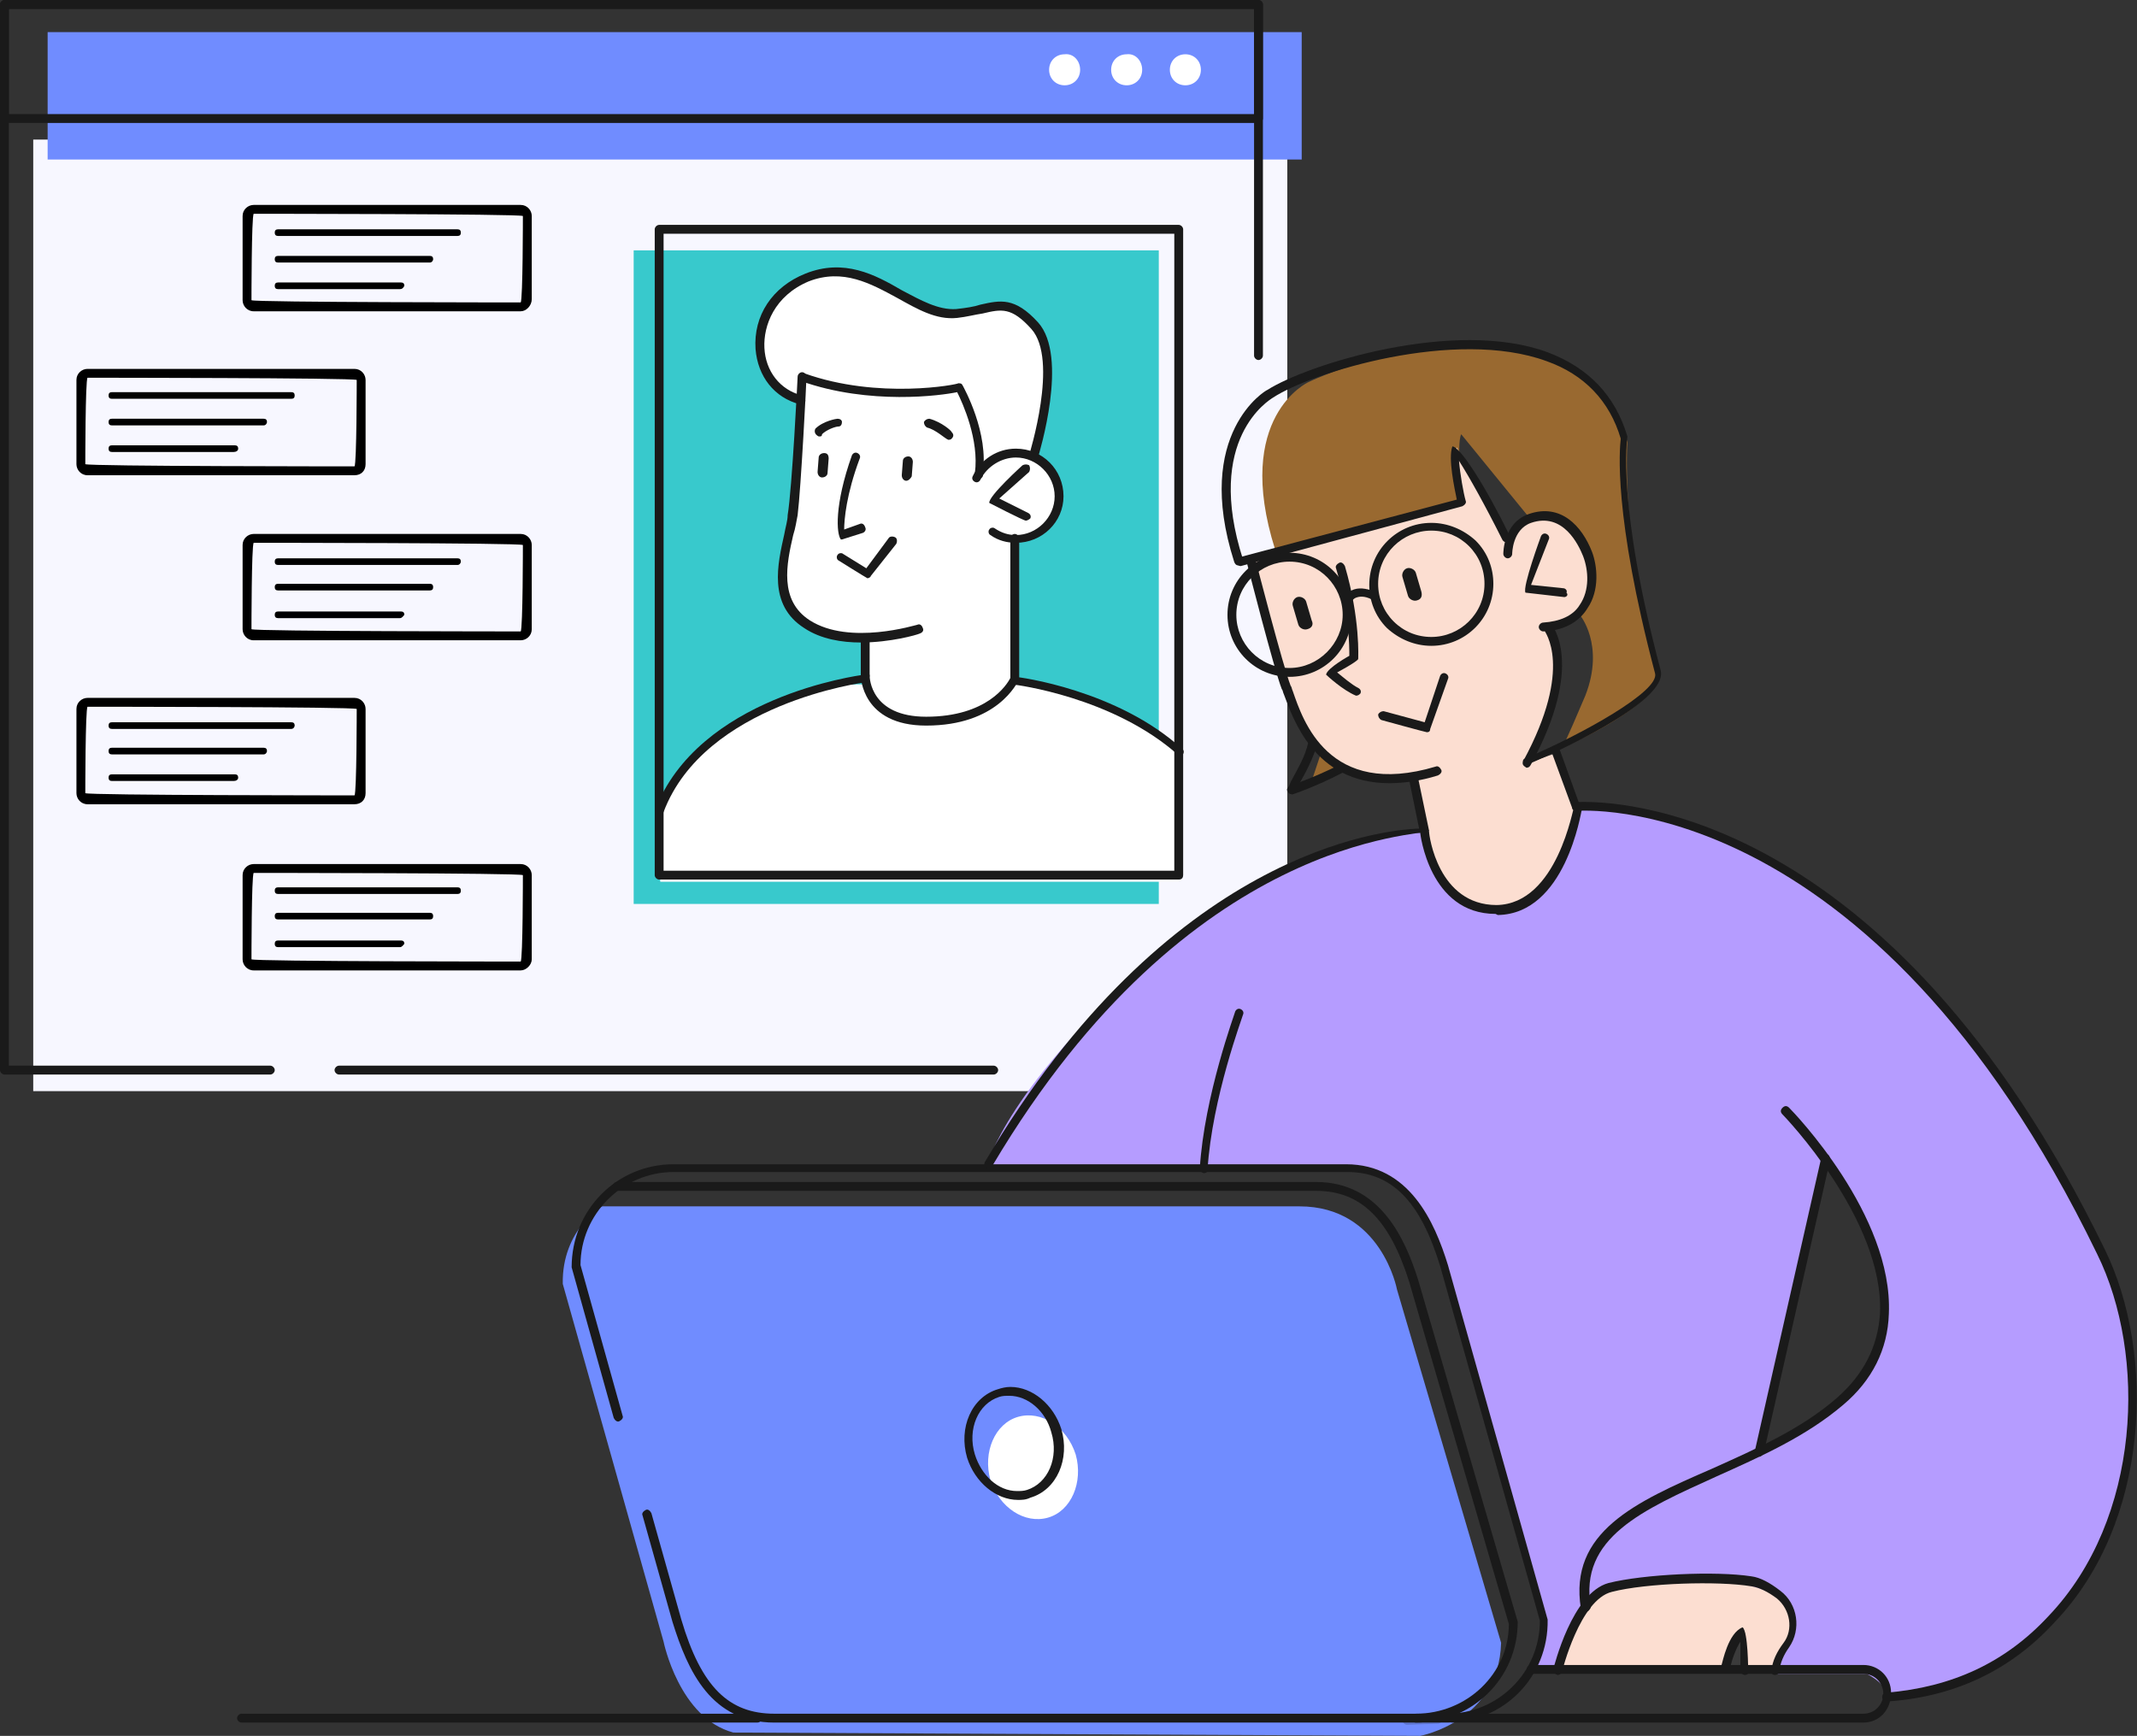 <?xml version="1.0" encoding="utf-8"?>
<!-- Generator: Adobe Illustrator 27.1.1, SVG Export Plug-In . SVG Version: 6.00 Build 0)  -->
<svg version="1.1" id="Layer_1" xmlns="http://www.w3.org/2000/svg" xmlns:xlink="http://www.w3.org/1999/xlink" x="0px" y="0px"
	 viewBox="0 0 192.9 156.7" style="enable-background:new 0 0 192.9 156.7;" xml:space="preserve">
<rect x="0" y="0" width="192.9" height="156.7" fill="#333333" stroke="none"/>
<style type="text/css">
	.st0{clip-path:url(#SVGID_00000089560060737691832220000008056727517956220337_);fill:#708CFF;}
	.st1{clip-path:url(#SVGID_00000002370498781074328300000004340578637485224087_);fill:#FCDED1;}
	.st2{fill:#F7F7FF;}
	.st3{fill:#38C9CC;}
	.st4{clip-path:url(#SVGID_00000101073933151710641620000005874701300994591154_);fill:#FFFFFF;}
	.st5{fill:#708CFF;}
	.st6{clip-path:url(#SVGID_00000023978633747486858450000001955924384130555314_);fill:#B59CFF;}
	.st7{clip-path:url(#SVGID_00000093173722681908084000000016043957423708329377_);fill:#FFFFFF;}
	.st8{clip-path:url(#SVGID_00000175323903937314235120000015247760729116925315_);fill:#996930;}
	.st9{clip-path:url(#SVGID_00000012450411446002621860000016360029024570485671_);fill:#FCDED1;}
	.st10{fill:#996930;}
	.st11{clip-path:url(#SVGID_00000090261474094074537660000012994268445226723234_);fill:#3B3B3B;}
	.st12{clip-path:url(#SVGID_00000051370298746462673100000002539891376159779721_);fill:#FFFFFF;}
	.st13{clip-path:url(#SVGID_00000076562703530175473520000003686370180558495361_);fill:#FFFFFF;}
	.st14{clip-path:url(#SVGID_00000183956797615579320500000009012730744663440263_);fill:#FFFFFF;}
	.st15{clip-path:url(#SVGID_00000162333092691369544550000006405353535338964120_);fill:#1A1A1A;}
	.st16{clip-path:url(#SVGID_00000059289977930819828980000000334949721806185364_);fill:#1A1A1A;}
	.st17{clip-path:url(#SVGID_00000168109049866712638580000009139867365505504181_);fill:#1A1A1A;}
	.st18{clip-path:url(#SVGID_00000062170480085167582880000014412499810697489312_);fill:#1A1A1A;}
	.st19{clip-path:url(#SVGID_00000154387039544099996740000004609872641969225895_);fill:#1A1A1A;}
	.st20{clip-path:url(#SVGID_00000070098969412736805550000004881536280416394931_);fill:#1A1A1A;}
	.st21{clip-path:url(#SVGID_00000019650256020488063710000008687695351209989296_);fill:#1A1A1A;}
	.st22{clip-path:url(#SVGID_00000155115127367637955390000004270948591088615321_);fill:#1A1A1A;}
	.st23{clip-path:url(#SVGID_00000017478339263010016070000007664919246344531593_);fill:#1A1A1A;}
	.st24{clip-path:url(#SVGID_00000003100484522859087740000004542088605021956795_);fill:#1A1A1A;}
	.st25{clip-path:url(#SVGID_00000055694131220141545700000011962706427259825041_);fill:#1A1A1A;}
	.st26{clip-path:url(#SVGID_00000170966262061911198950000011822871231250433410_);fill:#1A1A1A;}
	.st27{clip-path:url(#SVGID_00000121962581833832576350000005441438599465655723_);fill:#1A1A1A;}
	.st28{clip-path:url(#SVGID_00000158000050932803569770000002861909687219791000_);fill:#1A1A1A;}
	.st29{clip-path:url(#SVGID_00000049927932024958033150000011614194598375764117_);fill:#1A1A1A;}
	.st30{clip-path:url(#SVGID_00000090995909642498533280000005326615661261894589_);fill:#1A1A1A;}
	.st31{clip-path:url(#SVGID_00000129892134415507319230000004169979238253532556_);fill:#1A1A1A;}
	.st32{clip-path:url(#SVGID_00000147938246522001929000000014376455355681240986_);fill:#1A1A1A;}
	.st33{clip-path:url(#SVGID_00000039840985124019871210000008118973298179913106_);}
	.st34{clip-path:url(#SVGID_00000057125443359488011580000009189915038065785216_);}
	.st35{clip-path:url(#SVGID_00000158027156729014340760000007514546567073196453_);}
	.st36{clip-path:url(#SVGID_00000010991925089376993730000004790032348545743547_);}
	.st37{clip-path:url(#SVGID_00000148649723125317415830000003243202002000870820_);}
	.st38{clip-path:url(#SVGID_00000098929445449085164800000013347381250477346750_);}
	.st39{clip-path:url(#SVGID_00000144326639123911614880000001722206095288212885_);}
	.st40{clip-path:url(#SVGID_00000102519438882663909130000006464508808747646364_);}
	.st41{clip-path:url(#SVGID_00000043436481109205103760000016772187229368657056_);}
	.st42{clip-path:url(#SVGID_00000049909051864330963440000013450561956815720322_);}
	.st43{clip-path:url(#SVGID_00000083793506428948791960000004288254092512013758_);}
	.st44{clip-path:url(#SVGID_00000005948028106974055380000003349865545974589090_);}
	.st45{clip-path:url(#SVGID_00000004504125063363529750000007351435987182121397_);}
	.st46{clip-path:url(#SVGID_00000167388641928337541340000017310902631049392558_);}
	.st47{clip-path:url(#SVGID_00000166655708991247221600000002988322013962232754_);}
	.st48{clip-path:url(#SVGID_00000031183816189242370300000007150936599937986207_);}
	.st49{clip-path:url(#SVGID_00000129924025149619131810000007991030219002890939_);}
	.st50{clip-path:url(#SVGID_00000164477782179459131510000017476950638038648731_);}
	.st51{clip-path:url(#SVGID_00000083066767335160589770000006005646380094248094_);}
	.st52{clip-path:url(#SVGID_00000156561674577229853320000014488243247446614167_);}
	.st53{clip-path:url(#SVGID_00000004512883190872098550000014318404200549447305_);fill:#1A1A1A;}
	.st54{clip-path:url(#SVGID_00000180350643963158689210000003235701233051428014_);fill:#5E75D1;}
	.st55{clip-path:url(#SVGID_00000173138295659244814000000009922439586691052723_);fill:#1A1A1A;}
	.st56{clip-path:url(#SVGID_00000053508898122622921760000005375731485819639727_);fill:#1A1A1A;}
	.st57{clip-path:url(#SVGID_00000086685983578346808580000011435740694205346436_);fill:#1A1A1A;}
	.st58{clip-path:url(#SVGID_00000175295773852151625930000012398499120027867016_);fill:#1A1A1A;}
	.st59{clip-path:url(#SVGID_00000027596922685798243100000007803224931174140577_);fill:#1A1A1A;}
	.st60{clip-path:url(#SVGID_00000070838734845521893500000015960207244378390200_);fill:#1A1A1A;}
	.st61{clip-path:url(#SVGID_00000032634404689878409170000010775936271653928366_);fill:#1A1A1A;}
	.st62{clip-path:url(#SVGID_00000052812439407689895270000016364107312819004828_);fill:#1A1A1A;}
	.st63{clip-path:url(#SVGID_00000065797189031783889370000009741845085967242415_);fill:#1A1A1A;}
	.st64{clip-path:url(#SVGID_00000157309779352779476690000004477498508201282715_);fill:#1A1A1A;}
	.st65{clip-path:url(#SVGID_00000072239217163661987440000017902217074484039605_);fill:#1A1A1A;}
	.st66{clip-path:url(#SVGID_00000057865163990628249690000005703395934076286142_);fill:#1A1A1A;}
	.st67{clip-path:url(#SVGID_00000001623179707406961130000011896006640125650858_);fill:#1A1A1A;}
	.st68{clip-path:url(#SVGID_00000176758123230786442660000017653897740657293227_);fill:#1A1A1A;}
	.st69{clip-path:url(#SVGID_00000023257190428988579290000004673826284243551639_);fill:#1A1A1A;}
	.st70{clip-path:url(#SVGID_00000042700850911360740890000005679445817586723718_);fill:#1A1A1A;}
	.st71{clip-path:url(#SVGID_00000022536787064074671240000001987926690375185836_);fill:#1A1A1A;}
	.st72{clip-path:url(#SVGID_00000018234865080115825860000000448604477961479601_);fill:#1A1A1A;}
	.st73{clip-path:url(#SVGID_00000098203530825026560020000012130236171962159798_);fill:#1A1A1A;}
	.st74{clip-path:url(#SVGID_00000170241638909941557280000001907149737266710974_);fill:#1A1A1A;}
	.st75{clip-path:url(#SVGID_00000112610144321831724420000013047305469278886036_);fill:#1A1A1A;}
	.st76{clip-path:url(#SVGID_00000026128904050252260210000009537264076705868718_);fill:#1A1A1A;}
	.st77{clip-path:url(#SVGID_00000119828670170155476280000014144761906302845344_);fill:#1A1A1A;}
	.st78{clip-path:url(#SVGID_00000051384655360428752350000008263206026409071023_);fill:#1A1A1A;}
	.st79{clip-path:url(#SVGID_00000148652688246943758540000009580677379756191138_);fill:#1A1A1A;}
	.st80{clip-path:url(#SVGID_00000011006215140379027770000007061633713037051553_);fill:#1A1A1A;}
	.st81{clip-path:url(#SVGID_00000018945314233297151280000006489835189733614757_);fill:#1A1A1A;}
	.st82{clip-path:url(#SVGID_00000093151853578279830320000011315917001830754435_);fill:#1A1A1A;}
</style>
<g>
	<g>
		<defs>
			<rect id="SVGID_1_" width="192.9" height="156.7"/>
		</defs>
		<clipPath id="SVGID_00000082356756210664057890000009765421004373666176_">
			<use xlink:href="#SVGID_1_"  style="overflow:visible;"/>
		</clipPath>
		<path style="clip-path:url(#SVGID_00000082356756210664057890000009765421004373666176_);fill:#708CFF;" d="M50.8,115.9l9.1,32.3
			c0,0,1.4,6.9,6.3,8.2l62,0.3c0,0,7.1-1.3,7.3-8.4l-9.4-31.9c0,0-1.4-7.5-8.8-7.5H54.4C54.4,108.8,50.7,111,50.8,115.9"/>
	</g>
	<g>
		<defs>
			<rect id="SVGID_00000011012341003851907240000014366396168781887669_" width="192.9" height="156.7"/>
		</defs>
		<clipPath id="SVGID_00000065038352488333109040000011875496184755050394_">
			<use xlink:href="#SVGID_00000011012341003851907240000014366396168781887669_"  style="overflow:visible;"/>
		</clipPath>
		<path style="clip-path:url(#SVGID_00000065038352488333109040000011875496184755050394_);fill:#FCDED1;" d="M140.5,150.9h19.8
			c0,0,0.6-1.9,1-2.5c0.5-0.6,1.2-2.3-0.2-3.9c-1.4-1.5-1.9-1.7-5.5-2c-3.7-0.2-9.4,0.2-10.2,0.7c-0.9,0.5-2.3,1.1-3.1,3.2
			C141.5,148.6,140.5,150.9,140.5,150.9"/>
	</g>
	<rect x="3" y="12.6" class="st2" width="113.2" height="85.9"/>
	<rect x="57.2" y="22.6" class="st3" width="47.4" height="59"/>
	<g>
		<defs>
			<rect id="SVGID_00000169527704861629221560000003013141482262993071_" width="192.9" height="156.7"/>
		</defs>
		<clipPath id="SVGID_00000158019784933377133900000015554251291610338201_">
			<use xlink:href="#SVGID_00000169527704861629221560000003013141482262993071_"  style="overflow:visible;"/>
		</clipPath>
		<path style="clip-path:url(#SVGID_00000158019784933377133900000015554251291610338201_);fill:#FFFFFF;" d="M71.6,25.7
			c0,0,2.9-1.4,3.9-1.2c1.1,0.2,3.5,0.9,5.7,2.2c2.2,1.3,5.2,1.8,7.9,1c2.6-0.8,5.2,2.8,5.2,3.4c0,0.7,0.6,6.9-1,10.1
			c0,0,1.4,0.5,2,1.8c0.9,2,0.6,5.2-3.6,5.7c0,0-0.7,12.4,0.3,12.8c0.9,0.4,14.4,3,14.4,7.1v11H59.6L59.5,75c0,0,0-2.5,1.1-3.3
			l0.8-1.8c0,0,7.4-8.6,16.9-8.1l-0.3-4c0,0-6.7,0.2-7.2-4.8c-0.6-5,1.2,0.3,1.6-16.9c0,0-4.8-0.1-3.6-6.8
			C69.1,27.9,71.6,25.7,71.6,25.7"/>
	</g>
	<rect x="4.3" y="2.9" class="st5" width="113.2" height="11.5"/>
	<g>
		<defs>
			<rect id="SVGID_00000026875067178912832510000014422131218165117072_" width="192.9" height="156.7"/>
		</defs>
		<clipPath id="SVGID_00000032610274949796176950000000261305630045472405_">
			<use xlink:href="#SVGID_00000026875067178912832510000014422131218165117072_"  style="overflow:visible;"/>
		</clipPath>
		<path style="clip-path:url(#SVGID_00000032610274949796176950000000261305630045472405_);fill:#B59CFF;" d="M169.6,121.4
			c-2.4,6.4-10.6,9.7-10.6,9.7l5.8-26.5C164.8,104.6,172.4,113.9,169.6,121.4 M191.3,117.4c-3.5-10.8-10.7-19.4-13.5-23.8
			c-2.8-4.4-18.5-21.4-35.5-20.7c0,0-0.9,9-7.2,9.3c-6.3,0.3-6.6-7-6.6-7s-10.6-0.8-24.1,11c-13.5,11.8-15.3,19-15.3,19l32.3,0.3
			c0,0,5.9-0.9,8.5,7.7c2.6,8.6,9.4,33,9.4,33s-0.3,4.2-1.3,4.8h2.3c0,0,1.9-6.7,4.3-7.3c2.4-0.6,6.6-1.2,9.4-1
			c2.8,0.1,6.9,0.4,7.6,3.4c0.7,3-1.7,2.8-1.5,5h8.4c0,0,2.3,1.1,1.7,2.4c0,0,9.8-0.4,15.4-7.5C191.3,138.6,194.8,128.2,191.3,117.4
			"/>
	</g>
	<g>
		<defs>
			<rect id="SVGID_00000116949099782562991060000017201053115065004719_" width="192.9" height="156.7"/>
		</defs>
		<clipPath id="SVGID_00000007397428369288724300000008688789723898697099_">
			<use xlink:href="#SVGID_00000116949099782562991060000017201053115065004719_"  style="overflow:visible;"/>
		</clipPath>
		<path style="clip-path:url(#SVGID_00000007397428369288724300000008688789723898697099_);fill:#FFFFFF;" d="M97.1,131.3
			c0.7,2.5-0.4,5.1-2.5,5.7c-2.1,0.6-4.4-0.9-5.2-3.4c-0.7-2.5,0.4-5.1,2.5-5.7C94,127.3,96.3,128.8,97.1,131.3"/>
	</g>
	<g>
		<defs>
			<rect id="SVGID_00000129900711179478849380000014131297813163206550_" width="192.9" height="156.7"/>
		</defs>
		<clipPath id="SVGID_00000170256185708788608700000010995867135054784444_">
			<use xlink:href="#SVGID_00000129900711179478849380000014131297813163206550_"  style="overflow:visible;"/>
		</clipPath>
		<path style="clip-path:url(#SVGID_00000170256185708788608700000010995867135054784444_);fill:#996930;" d="M115.1,49.6l17-4.2
			c0,0-0.7-5.2-0.2-6.2l6.2,7.6c0,0,2.5-1.5,5.1,2.9c0,0,1.5,3.4-0.6,5.8c0,0,2.3,2.7,0.5,7.3c-1.9,4.5-2.1,4.7-2.1,4.7
			s8.1-3.4,8.9-6.6c0,0-2.4-9.1-2.8-13.7c-0.4-4.6-0.2-7.3-0.2-7.3s-2-7.6-10.1-8.4c-10.5-1.1-18.7,3-18.7,3S111.3,37.6,115.1,49.6"
			/>
	</g>
	<g>
		<defs>
			<rect id="SVGID_00000059295249995462126390000011226964461935999664_" width="192.9" height="156.7"/>
		</defs>
		<clipPath id="SVGID_00000139991280141593046940000001768081690500577182_">
			<use xlink:href="#SVGID_00000059295249995462126390000011226964461935999664_"  style="overflow:visible;"/>
		</clipPath>
		<path style="clip-path:url(#SVGID_00000139991280141593046940000001768081690500577182_);fill:#FCDED1;" d="M112.9,50.5l19.1-5.1
			c0,0-0.9-4.6-0.5-5l4.5,8.2c0,0,1.5-1.9,2.8-2c1.3-0.1,3.8,0.7,4.6,4c0.7,3.4-0.7,5.5-3.9,6c0,0,2,2.2,0.7,6.2
			c-1.2,4-2.3,6.1-2.3,6.1l2.5-0.9l1.9,4.9c0,0-1,7.5-5.9,9.1c-4.9,1.6-7.2-3.5-7.9-6.8l-0.9-5c0,0-6.7,1.4-9.9-4.6
			C114.6,59.8,112.9,50.5,112.9,50.5"/>
	</g>
	<polygon class="st10" points="119.6,68.3 119.3,67.8 118.3,70.8 121.1,69.4 	"/>
	<g>
		<defs>
			<rect id="SVGID_00000041254976048602634770000013322888879094253958_" width="192.9" height="156.7"/>
		</defs>
		<clipPath id="SVGID_00000129184098585553501370000007219734266455058836_">
			<use xlink:href="#SVGID_00000041254976048602634770000013322888879094253958_"  style="overflow:visible;"/>
		</clipPath>
		<path style="clip-path:url(#SVGID_00000129184098585553501370000007219734266455058836_);fill:#3B3B3B;" d="M155.8,150.9h1.7v-3.5
			C157.5,147.3,155.6,148.9,155.8,150.9"/>
	</g>
	<g>
		<defs>
			<rect id="SVGID_00000056388528364275491830000000006390670193864122_" width="192.9" height="156.7"/>
		</defs>
		<clipPath id="SVGID_00000108289912557890184510000001345833847398051242_">
			<use xlink:href="#SVGID_00000056388528364275491830000000006390670193864122_"  style="overflow:visible;"/>
		</clipPath>
		<path style="clip-path:url(#SVGID_00000108289912557890184510000001345833847398051242_);fill:#FFFFFF;" d="M97.5,6.3
			c0,0.8-0.6,1.4-1.4,1.4c-0.8,0-1.4-0.6-1.4-1.4c0-0.8,0.6-1.4,1.4-1.4C96.9,4.8,97.5,5.5,97.5,6.3"/>
	</g>
	<g>
		<defs>
			<rect id="SVGID_00000144336411256425828430000008192175184121562559_" width="192.9" height="156.7"/>
		</defs>
		<clipPath id="SVGID_00000126314876206374998180000012107298089421089920_">
			<use xlink:href="#SVGID_00000144336411256425828430000008192175184121562559_"  style="overflow:visible;"/>
		</clipPath>
		<path style="clip-path:url(#SVGID_00000126314876206374998180000012107298089421089920_);fill:#FFFFFF;" d="M103.1,6.3
			c0,0.8-0.6,1.4-1.4,1.4c-0.8,0-1.4-0.6-1.4-1.4c0-0.8,0.6-1.4,1.4-1.4C102.5,4.8,103.1,5.5,103.1,6.3"/>
	</g>
	<g>
		<defs>
			<rect id="SVGID_00000154400273549587132630000015434097337953530555_" width="192.9" height="156.7"/>
		</defs>
		<clipPath id="SVGID_00000106122637349716565140000009659888033625205931_">
			<use xlink:href="#SVGID_00000154400273549587132630000015434097337953530555_"  style="overflow:visible;"/>
		</clipPath>
		<path style="clip-path:url(#SVGID_00000106122637349716565140000009659888033625205931_);fill:#FFFFFF;" d="M108.4,6.3
			c0,0.8-0.6,1.4-1.4,1.4s-1.4-0.6-1.4-1.4c0-0.8,0.6-1.4,1.4-1.4S108.4,5.5,108.4,6.3"/>
	</g>
	<g>
		<defs>
			<rect id="SVGID_00000183242493740169755350000005226591844186645411_" width="192.9" height="156.7"/>
		</defs>
		<clipPath id="SVGID_00000166669222860011928910000014119588112564581772_">
			<use xlink:href="#SVGID_00000183242493740169755350000005226591844186645411_"  style="overflow:visible;"/>
		</clipPath>
		<path style="clip-path:url(#SVGID_00000166669222860011928910000014119588112564581772_);fill:#1A1A1A;" d="M89.7,97H30.6
			c-0.2,0-0.4-0.2-0.4-0.4c0-0.2,0.2-0.4,0.4-0.4h59.1c0.2,0,0.4,0.2,0.4,0.4C90.1,96.8,89.9,97,89.7,97"/>
	</g>
	<g>
		<defs>
			<rect id="SVGID_00000125597805888932988200000013150530713576162197_" width="192.9" height="156.7"/>
		</defs>
		<clipPath id="SVGID_00000003092666607198834900000013249882798479500429_">
			<use xlink:href="#SVGID_00000125597805888932988200000013150530713576162197_"  style="overflow:visible;"/>
		</clipPath>
		<path style="clip-path:url(#SVGID_00000003092666607198834900000013249882798479500429_);fill:#1A1A1A;" d="M0.4,97h24
			c0.2,0,0.4-0.2,0.4-0.4c0-0.2-0.2-0.4-0.4-0.4H0.8V0.8h112.4v31.3c0,0.2,0.2,0.4,0.4,0.4c0.2,0,0.4-0.2,0.4-0.4V0.4
			c0-0.2-0.2-0.4-0.4-0.4H0.4C0.2,0,0,0.2,0,0.4v96.2C0,96.8,0.2,97,0.4,97"/>
	</g>
	<g>
		<defs>
			<rect id="SVGID_00000031898443035050129390000008022873216952678078_" width="192.9" height="156.7"/>
		</defs>
		<clipPath id="SVGID_00000070092149484444587620000011136744028867662220_">
			<use xlink:href="#SVGID_00000031898443035050129390000008022873216952678078_"  style="overflow:visible;"/>
		</clipPath>
		<path style="clip-path:url(#SVGID_00000070092149484444587620000011136744028867662220_);fill:#1A1A1A;" d="M113.2,0.8H0.8v9.5
			h112.4V0.8z M0,10.7V0.4C0,0.2,0.2,0,0.4,0h113.2c0.2,0,0.4,0.2,0.4,0.4v10.3c0,0.2-0.2,0.4-0.4,0.4H0.4C0.2,11.1,0,10.9,0,10.7"
			/>
	</g>
	<g>
		<defs>
			<rect id="SVGID_00000111889605099345212040000001733542035437352124_" width="192.9" height="156.7"/>
		</defs>
		<clipPath id="SVGID_00000088843898935579144960000017219072848772299424_">
			<use xlink:href="#SVGID_00000111889605099345212040000001733542035437352124_"  style="overflow:visible;"/>
		</clipPath>
		<path style="clip-path:url(#SVGID_00000088843898935579144960000017219072848772299424_);fill:#1A1A1A;" d="M59.9,78.6H106V21.1
			H59.9V78.6z M106.4,79.4H59.5c-0.2,0-0.4-0.2-0.4-0.4V20.7c0-0.2,0.2-0.4,0.4-0.4h46.9c0.2,0,0.4,0.2,0.4,0.4V79
			C106.8,79.2,106.7,79.4,106.4,79.4"/>
	</g>
	<g>
		<defs>
			<rect id="SVGID_00000139980696004354349160000002762430900753524141_" width="192.9" height="156.7"/>
		</defs>
		<clipPath id="SVGID_00000170965353898033955780000002769821845015375778_">
			<use xlink:href="#SVGID_00000139980696004354349160000002762430900753524141_"  style="overflow:visible;"/>
		</clipPath>
		<path style="clip-path:url(#SVGID_00000170965353898033955780000002769821845015375778_);fill:#1A1A1A;" d="M78.1,61.4
			c-0.2,0-0.4-0.2-0.4-0.4l0-3.4c0-0.2,0.2-0.4,0.4-0.4c0.2,0,0.4,0.2,0.4,0.4l0,3.4C78.5,61.2,78.3,61.4,78.1,61.4L78.1,61.4z"/>
	</g>
	<g>
		<defs>
			<rect id="SVGID_00000081624699116454223450000014319928450486188723_" width="192.9" height="156.7"/>
		</defs>
		<clipPath id="SVGID_00000013151154204656413440000010335370320159125153_">
			<use xlink:href="#SVGID_00000081624699116454223450000014319928450486188723_"  style="overflow:visible;"/>
		</clipPath>
		<path style="clip-path:url(#SVGID_00000013151154204656413440000010335370320159125153_);fill:#1A1A1A;" d="M77.7,58
			c-1.7,0-3.6-0.3-5.1-1.3c-3.3-2.1-2.4-5.8-1.8-8.5c0.1-0.6,0.3-1.2,0.3-1.7C71.5,44.1,72,34.1,72,34c0-0.2,0.2-0.4,0.4-0.4
			c0.2,0,0.4,0.2,0.4,0.4c0,0.4-0.5,10.1-0.8,12.5c-0.1,0.5-0.2,1.2-0.4,1.8c-0.6,2.6-1.3,5.9,1.5,7.7c3.6,2.3,9.6,0.4,9.7,0.4
			c0.2-0.1,0.4,0,0.5,0.3c0.1,0.2,0,0.4-0.3,0.5C82.8,57.3,80.4,58,77.7,58"/>
	</g>
	<g>
		<defs>
			<rect id="SVGID_00000062904517275235727760000011805922034863401906_" width="192.9" height="156.7"/>
		</defs>
		<clipPath id="SVGID_00000003827026890881589810000010464810468411540142_">
			<use xlink:href="#SVGID_00000062904517275235727760000011805922034863401906_"  style="overflow:visible;"/>
		</clipPath>
		<path style="clip-path:url(#SVGID_00000003827026890881589810000010464810468411540142_);fill:#1A1A1A;" d="M88.4,43.2
			c-0.3,0-0.4-0.2-0.4-0.5c0.4-3-1.1-6.3-1.6-7.3c-1.4,0.3-7.9,1.2-14.1-1c-0.2-0.1-0.3-0.3-0.2-0.5c0.1-0.2,0.3-0.3,0.5-0.2
			c6.7,2.4,13.9,1,13.9,0.9c0.2,0,0.3,0,0.4,0.2c0.1,0.2,2.4,4.3,1.8,8C88.8,43,88.6,43.2,88.4,43.2"/>
	</g>
	<g>
		<defs>
			<rect id="SVGID_00000102508880658234939870000014040733252742833049_" width="192.9" height="156.7"/>
		</defs>
		<clipPath id="SVGID_00000124121906452836424830000013670154251296225185_">
			<use xlink:href="#SVGID_00000102508880658234939870000014040733252742833049_"  style="overflow:visible;"/>
		</clipPath>
		<path style="clip-path:url(#SVGID_00000124121906452836424830000013670154251296225185_);fill:#1A1A1A;" d="M93.3,41.6
			c-0.3-0.1-0.4-0.3-0.4-0.5c0-0.1,2.7-8.6,0.2-11.4c-1.8-2-2.7-1.8-4.4-1.4c-0.7,0.1-1.4,0.3-2.3,0.4c-1.9,0.2-3.6-0.8-5.4-1.8
			c-2.4-1.3-4.9-2.7-8-1.5c-3.1,1.3-4.1,4-4,6c0.1,2.1,1.4,3.8,3.4,4.3c0.2,0.1,0.3,0.3,0.3,0.5c-0.1,0.2-0.3,0.3-0.5,0.3
			c-2.3-0.6-3.8-2.5-4-5c-0.2-3,1.5-5.6,4.5-6.8c3.5-1.4,6.3,0.1,8.7,1.5c1.7,0.9,3.3,1.8,4.9,1.7c0.9-0.1,1.6-0.2,2.2-0.4
			c1.8-0.4,3.1-0.7,5.2,1.6c2.8,3.1,0.1,11.8,0,12.2C93.6,41.5,93.5,41.6,93.3,41.6"/>
	</g>
	<g>
		<defs>
			<rect id="SVGID_00000176033687213360445250000017117548305199745165_" width="192.9" height="156.7"/>
		</defs>
		<clipPath id="SVGID_00000181810147972438494080000013538817236001553296_">
			<use xlink:href="#SVGID_00000176033687213360445250000017117548305199745165_"  style="overflow:visible;"/>
		</clipPath>
		<path style="clip-path:url(#SVGID_00000181810147972438494080000013538817236001553296_);fill:#1A1A1A;" d="M85.6,39.7
			c-0.3-0.1-1.1-0.9-1.9-1.1c-0.2-0.1-0.3-0.3-0.3-0.5c0.1-0.2,0.3-0.3,0.5-0.3c1.1,0.3,2,1.1,2,1.2c0.2,0.2,0.2,0.4,0,0.6
			C85.8,39.7,85.7,39.7,85.6,39.7"/>
	</g>
	<g>
		<defs>
			<rect id="SVGID_00000129924070400711209760000001959420823286571667_" width="192.9" height="156.7"/>
		</defs>
		<clipPath id="SVGID_00000080168982857031958600000015842913203705326736_">
			<use xlink:href="#SVGID_00000129924070400711209760000001959420823286571667_"  style="overflow:visible;"/>
		</clipPath>
		<path style="clip-path:url(#SVGID_00000080168982857031958600000015842913203705326736_);fill:#1A1A1A;" d="M73.9,39.4
			c-0.4-0.2-0.4-0.5-0.3-0.7c0.7-0.7,1.9-0.9,2-0.9c0.2,0,0.4,0.1,0.4,0.3c0,0.2-0.1,0.4-0.3,0.4c-0.3,0-1.1,0.3-1.5,0.7
			C74.2,39.4,74.1,39.4,73.9,39.4"/>
	</g>
	<g>
		<defs>
			<rect id="SVGID_00000128485180783164098250000014955068164600170140_" width="192.9" height="156.7"/>
		</defs>
		<clipPath id="SVGID_00000153684263416557191390000000437916304181594046_">
			<use xlink:href="#SVGID_00000128485180783164098250000014955068164600170140_"  style="overflow:visible;"/>
		</clipPath>
		<path style="clip-path:url(#SVGID_00000153684263416557191390000000437916304181594046_);fill:#1A1A1A;" d="M75.9,48.7
			c-0.4-0.5-0.6-3.1,1-7.6c0.1-0.2,0.3-0.3,0.5-0.2c0.2,0.1,0.3,0.3,0.2,0.5c-1.2,3.2-1.4,5.5-1.4,6.4l1.4-0.5
			c0.2-0.1,0.4,0,0.5,0.3c0.1,0.2,0,0.4-0.2,0.5L76,48.7L75.9,48.7z"/>
	</g>
	<g>
		<defs>
			<rect id="SVGID_00000107590661487824342410000017568635730022778250_" width="192.9" height="156.7"/>
		</defs>
		<clipPath id="SVGID_00000114781926838326261190000001590669460310055071_">
			<use xlink:href="#SVGID_00000107590661487824342410000017568635730022778250_"  style="overflow:visible;"/>
		</clipPath>
		<path style="clip-path:url(#SVGID_00000114781926838326261190000001590669460310055071_);fill:#1A1A1A;" d="M91.7,49
			c-0.8,0-1.6-0.2-2.3-0.7c-0.2-0.1-0.2-0.4-0.1-0.5c0.1-0.2,0.4-0.2,0.5-0.1c0.6,0.4,1.2,0.6,1.9,0.6c1.9,0,3.5-1.6,3.5-3.5
			c0-1.9-1.6-3.5-3.5-3.5c-1.3,0-2.6,0.8-3.2,2c-0.1,0.2-0.3,0.3-0.5,0.2c-0.2-0.1-0.3-0.3-0.2-0.5c0.7-1.5,2.2-2.5,3.9-2.5
			c2.4,0,4.3,1.9,4.3,4.3C96,47.1,94.1,49,91.7,49"/>
	</g>
	<g>
		<defs>
			<rect id="SVGID_00000137103516784214159570000011479416131467131061_" width="192.9" height="156.7"/>
		</defs>
		<clipPath id="SVGID_00000178164381197282048010000007743249440133023630_">
			<use xlink:href="#SVGID_00000137103516784214159570000011479416131467131061_"  style="overflow:visible;"/>
		</clipPath>
		<path style="clip-path:url(#SVGID_00000178164381197282048010000007743249440133023630_);fill:#1A1A1A;" d="M83.6,65.5
			c-5.8,0-5.9-4.4-5.9-4.5c0-0.2,0.2-0.4,0.4-0.4c0.2,0,0.4,0.2,0.4,0.4c0,0.2,0.1,3.7,5.1,3.7c5.5,0,7.3-2.9,7.6-3.5V48.6
			c0-0.2,0.2-0.4,0.4-0.4c0.2,0,0.4,0.2,0.4,0.4v12.7C91.8,61.7,90,65.5,83.6,65.5"/>
	</g>
	<g>
		<defs>
			<rect id="SVGID_00000107563948887460791260000003323189614796975242_" width="192.9" height="156.7"/>
		</defs>
		<clipPath id="SVGID_00000051377509430691663750000005225022853616448926_">
			<use xlink:href="#SVGID_00000107563948887460791260000003323189614796975242_"  style="overflow:visible;"/>
		</clipPath>
		<path style="clip-path:url(#SVGID_00000051377509430691663750000005225022853616448926_);fill:#1A1A1A;" d="M74.2,43.1
			c-0.2,0-0.4-0.2-0.4-0.5l0.1-1.3c0-0.2,0.2-0.4,0.5-0.4s0.4,0.2,0.4,0.5l-0.1,1.3C74.7,42.9,74.5,43.1,74.2,43.1"/>
	</g>
	<g>
		<defs>
			<rect id="SVGID_00000038374154369429225520000011830407858854400160_" width="192.9" height="156.7"/>
		</defs>
		<clipPath id="SVGID_00000093890942988112352910000017519493905870802077_">
			<use xlink:href="#SVGID_00000038374154369429225520000011830407858854400160_"  style="overflow:visible;"/>
		</clipPath>
		<path style="clip-path:url(#SVGID_00000093890942988112352910000017519493905870802077_);fill:#1A1A1A;" d="M81.8,43.4
			c-0.2,0-0.4-0.2-0.4-0.5l0.1-1.3c0-0.2,0.2-0.4,0.5-0.4c0.2,0,0.4,0.2,0.4,0.5l-0.1,1.3C82.2,43.2,82,43.4,81.8,43.4"/>
	</g>
	<g>
		<defs>
			<rect id="SVGID_00000053544297895960845240000004816133020693196223_" width="192.9" height="156.7"/>
		</defs>
		<clipPath id="SVGID_00000181783258825304871370000005312492391389705904_">
			<use xlink:href="#SVGID_00000053544297895960845240000004816133020693196223_"  style="overflow:visible;"/>
		</clipPath>
		<path style="clip-path:url(#SVGID_00000181783258825304871370000005312492391389705904_);fill:#1A1A1A;" d="M78.3,52.2
			c-0.2-0.1-2.6-1.6-2.6-1.6c-0.2-0.1-0.2-0.4-0.1-0.5c0.1-0.2,0.4-0.2,0.5-0.1l2.1,1.3l2-2.7c0.1-0.2,0.4-0.2,0.6-0.1
			c0.2,0.1,0.2,0.4,0.1,0.6L78.6,52C78.6,52.1,78.4,52.2,78.3,52.2"/>
	</g>
	<g>
		<defs>
			<rect id="SVGID_00000044857065392613731300000011068132997054734760_" width="192.9" height="156.7"/>
		</defs>
		<clipPath id="SVGID_00000080208670599466733700000000319022534913130931_">
			<use xlink:href="#SVGID_00000044857065392613731300000011068132997054734760_"  style="overflow:visible;"/>
		</clipPath>
		<path style="clip-path:url(#SVGID_00000080208670599466733700000000319022534913130931_);fill:#1A1A1A;" d="M59.5,73.7
			c-0.3-0.1-0.4-0.3-0.4-0.5C63,62.9,77.4,61,78,60.9c0.2,0,0.4,0.1,0.4,0.3c0,0.2-0.1,0.4-0.3,0.4c-0.1,0-14.5,1.9-18.2,11.7
			C59.8,73.6,59.7,73.7,59.5,73.7"/>
	</g>
	<g>
		<defs>
			<rect id="SVGID_00000137834475525643734920000001015100772228183941_" width="192.9" height="156.7"/>
		</defs>
		<clipPath id="SVGID_00000060001963362135152320000009924633186055093907_">
			<use xlink:href="#SVGID_00000137834475525643734920000001015100772228183941_"  style="overflow:visible;"/>
		</clipPath>
		<path style="clip-path:url(#SVGID_00000060001963362135152320000009924633186055093907_);fill:#1A1A1A;" d="M106.4,68.2
			c-5.9-5.3-14.8-6.4-14.9-6.4c-0.2,0-0.4-0.2-0.3-0.4c0-0.2,0.2-0.4,0.4-0.3c0.4,0,9.3,1.2,15.1,6.5c0.2,0.1,0.2,0.4,0,0.6
			C106.7,68.1,106.5,68.2,106.4,68.2"/>
	</g>
	<g>
		<defs>
			<rect id="SVGID_00000116920012166416762380000016072228007561523096_" width="192.9" height="156.7"/>
		</defs>
		<clipPath id="SVGID_00000123425513435000169190000012980598594242319020_">
			<use xlink:href="#SVGID_00000116920012166416762380000016072228007561523096_"  style="overflow:visible;"/>
		</clipPath>
		<path style="clip-path:url(#SVGID_00000123425513435000169190000012980598594242319020_);" d="M22.9,19.3
			c-0.2,0.2-0.2,7.8-0.2,7.8c0.2,0.2,24.3,0.2,24.3,0.2c0.2-0.2,0.2-7.8,0.2-7.8C47,19.3,22.9,19.3,22.9,19.3 M47,28.1H22.9
			c-0.6,0-1-0.5-1-1v-7.6c0-0.6,0.5-1,1-1H47c0.6,0,1,0.5,1,1V27C48,27.6,47.5,28.1,47,28.1"/>
	</g>
	<g>
		<defs>
			<rect id="SVGID_00000042720427267782721590000007091044919612178056_" width="192.9" height="156.7"/>
		</defs>
		<clipPath id="SVGID_00000178892779154303615140000001002845338276393145_">
			<use xlink:href="#SVGID_00000042720427267782721590000007091044919612178056_"  style="overflow:visible;"/>
		</clipPath>
		<path style="clip-path:url(#SVGID_00000178892779154303615140000001002845338276393145_);" d="M38.8,23.7H25.1
			c-0.2,0-0.3-0.1-0.3-0.3c0-0.2,0.1-0.3,0.3-0.3h13.7c0.2,0,0.3,0.1,0.3,0.3C39.1,23.5,39,23.7,38.8,23.7"/>
	</g>
	<g>
		<defs>
			<rect id="SVGID_00000155842021548674272840000003681230898829763774_" width="192.9" height="156.7"/>
		</defs>
		<clipPath id="SVGID_00000123417599072821217870000003291424266237683597_">
			<use xlink:href="#SVGID_00000155842021548674272840000003681230898829763774_"  style="overflow:visible;"/>
		</clipPath>
		<path style="clip-path:url(#SVGID_00000123417599072821217870000003291424266237683597_);" d="M41.3,21.3H25.1
			c-0.2,0-0.3-0.1-0.3-0.3c0-0.2,0.1-0.3,0.3-0.3h16.2c0.2,0,0.3,0.1,0.3,0.3C41.6,21.2,41.5,21.3,41.3,21.3"/>
	</g>
	<g>
		<defs>
			<rect id="SVGID_00000069355574316520407480000000710091400192643753_" width="192.9" height="156.7"/>
		</defs>
		<clipPath id="SVGID_00000172442450481898735020000005876484097824340392_">
			<use xlink:href="#SVGID_00000069355574316520407480000000710091400192643753_"  style="overflow:visible;"/>
		</clipPath>
		<path style="clip-path:url(#SVGID_00000172442450481898735020000005876484097824340392_);" d="M36.1,26.1H25.1
			c-0.2,0-0.3-0.1-0.3-0.3c0-0.2,0.1-0.3,0.3-0.3h11.1c0.2,0,0.3,0.1,0.3,0.3C36.4,26,36.3,26.1,36.1,26.1"/>
	</g>
	<g>
		<defs>
			<rect id="SVGID_00000040534380600428803250000014795587313601098914_" width="192.9" height="156.7"/>
		</defs>
		<clipPath id="SVGID_00000027575887173340462060000013015751139567519909_">
			<use xlink:href="#SVGID_00000040534380600428803250000014795587313601098914_"  style="overflow:visible;"/>
		</clipPath>
		<path style="clip-path:url(#SVGID_00000027575887173340462060000013015751139567519909_);" d="M22.9,49c-0.2,0.2-0.2,7.8-0.2,7.8
			c0.2,0.2,24.3,0.2,24.3,0.2c0.2-0.2,0.2-7.8,0.2-7.8C47,49,22.9,49,22.9,49 M47,57.8H22.9c-0.6,0-1-0.5-1-1v-7.6c0-0.6,0.5-1,1-1
			H47c0.6,0,1,0.5,1,1v7.6C48,57.4,47.5,57.8,47,57.8"/>
	</g>
	<g>
		<defs>
			<rect id="SVGID_00000134212111193854086860000010127308030973231234_" width="192.9" height="156.7"/>
		</defs>
		<clipPath id="SVGID_00000036228741665068631550000002825290591103277244_">
			<use xlink:href="#SVGID_00000134212111193854086860000010127308030973231234_"  style="overflow:visible;"/>
		</clipPath>
		<path style="clip-path:url(#SVGID_00000036228741665068631550000002825290591103277244_);" d="M38.8,53.3H25.1
			c-0.2,0-0.3-0.1-0.3-0.3c0-0.2,0.1-0.3,0.3-0.3h13.7c0.2,0,0.3,0.1,0.3,0.3C39.1,53.2,39,53.3,38.8,53.3"/>
	</g>
	<g>
		<defs>
			<rect id="SVGID_00000180330505440370271570000004384703126753916591_" width="192.9" height="156.7"/>
		</defs>
		<clipPath id="SVGID_00000163781773968768749070000004417698569872165515_">
			<use xlink:href="#SVGID_00000180330505440370271570000004384703126753916591_"  style="overflow:visible;"/>
		</clipPath>
		<path style="clip-path:url(#SVGID_00000163781773968768749070000004417698569872165515_);" d="M41.3,51H25.1
			c-0.2,0-0.3-0.1-0.3-0.3c0-0.2,0.1-0.3,0.3-0.3h16.2c0.2,0,0.3,0.1,0.3,0.3C41.6,50.8,41.5,51,41.3,51"/>
	</g>
	<g>
		<defs>
			<rect id="SVGID_00000137850015426612221440000015650342547277131444_" width="192.9" height="156.7"/>
		</defs>
		<clipPath id="SVGID_00000103263671117900291580000009857988871263445423_">
			<use xlink:href="#SVGID_00000137850015426612221440000015650342547277131444_"  style="overflow:visible;"/>
		</clipPath>
		<path style="clip-path:url(#SVGID_00000103263671117900291580000009857988871263445423_);" d="M36.1,55.8H25.1
			c-0.2,0-0.3-0.1-0.3-0.3c0-0.2,0.1-0.3,0.3-0.3h11.1c0.2,0,0.3,0.1,0.3,0.3C36.4,55.6,36.3,55.8,36.1,55.8"/>
	</g>
	<g>
		<defs>
			<rect id="SVGID_00000127028537683778828500000004876255391176212660_" width="192.9" height="156.7"/>
		</defs>
		<clipPath id="SVGID_00000075851757313460428690000006075262163392918458_">
			<use xlink:href="#SVGID_00000127028537683778828500000004876255391176212660_"  style="overflow:visible;"/>
		</clipPath>
		<path style="clip-path:url(#SVGID_00000075851757313460428690000006075262163392918458_);" d="M7.9,34.1c-0.2,0.2-0.2,7.8-0.2,7.8
			C7.9,42.1,32,42.1,32,42.1c0.2-0.2,0.2-7.8,0.2-7.8C32,34.1,7.9,34.1,7.9,34.1 M32,42.9H7.9c-0.6,0-1-0.5-1-1v-7.6
			c0-0.6,0.5-1,1-1H32c0.6,0,1,0.5,1,1v7.6C33,42.5,32.6,42.9,32,42.9"/>
	</g>
	<g>
		<defs>
			<rect id="SVGID_00000044892026879872047720000007378402041581724855_" width="192.9" height="156.7"/>
		</defs>
		<clipPath id="SVGID_00000008150530841217481320000003659931261000443042_">
			<use xlink:href="#SVGID_00000044892026879872047720000007378402041581724855_"  style="overflow:visible;"/>
		</clipPath>
		<path style="clip-path:url(#SVGID_00000008150530841217481320000003659931261000443042_);" d="M23.8,38.4H10.1
			c-0.2,0-0.3-0.1-0.3-0.3c0-0.2,0.1-0.3,0.3-0.3h13.7c0.2,0,0.3,0.1,0.3,0.3C24.1,38.2,24,38.4,23.8,38.4"/>
	</g>
	<g>
		<defs>
			<rect id="SVGID_00000008839526385331879160000009342427090630444710_" width="192.9" height="156.7"/>
		</defs>
		<clipPath id="SVGID_00000000191097842218318060000002493439847856035223_">
			<use xlink:href="#SVGID_00000008839526385331879160000009342427090630444710_"  style="overflow:visible;"/>
		</clipPath>
		<path style="clip-path:url(#SVGID_00000000191097842218318060000002493439847856035223_);" d="M26.3,36H10.1
			c-0.2,0-0.3-0.1-0.3-0.3c0-0.2,0.1-0.3,0.3-0.3h16.2c0.2,0,0.3,0.1,0.3,0.3C26.6,35.9,26.5,36,26.3,36"/>
	</g>
	<g>
		<defs>
			<rect id="SVGID_00000103231822898643209170000009779121775141629314_" width="192.9" height="156.7"/>
		</defs>
		<clipPath id="SVGID_00000068676583190694234680000011096803655915915961_">
			<use xlink:href="#SVGID_00000103231822898643209170000009779121775141629314_"  style="overflow:visible;"/>
		</clipPath>
		<path style="clip-path:url(#SVGID_00000068676583190694234680000011096803655915915961_);" d="M21.1,40.8H10.1
			c-0.2,0-0.3-0.1-0.3-0.3c0-0.2,0.1-0.3,0.3-0.3h11.1c0.2,0,0.3,0.1,0.3,0.3C21.5,40.7,21.3,40.8,21.1,40.8"/>
	</g>
	<g>
		<defs>
			<rect id="SVGID_00000066492245134956643820000012475772591151542913_" width="192.9" height="156.7"/>
		</defs>
		<clipPath id="SVGID_00000056424256427709743680000004111431342803474074_">
			<use xlink:href="#SVGID_00000066492245134956643820000012475772591151542913_"  style="overflow:visible;"/>
		</clipPath>
		<path style="clip-path:url(#SVGID_00000056424256427709743680000004111431342803474074_);" d="M22.9,78.8
			c-0.2,0.2-0.2,7.8-0.2,7.8c0.2,0.2,24.3,0.2,24.3,0.2c0.2-0.2,0.2-7.8,0.2-7.8C47,78.8,22.9,78.8,22.9,78.8 M47,87.6H22.9
			c-0.6,0-1-0.5-1-1V79c0-0.6,0.5-1,1-1H47c0.6,0,1,0.5,1,1v7.6C48,87.1,47.5,87.6,47,87.6"/>
	</g>
	<g>
		<defs>
			<rect id="SVGID_00000060007874039843501170000009390882276799224757_" width="192.9" height="156.7"/>
		</defs>
		<clipPath id="SVGID_00000017475780561031070830000003030267575591195575_">
			<use xlink:href="#SVGID_00000060007874039843501170000009390882276799224757_"  style="overflow:visible;"/>
		</clipPath>
		<path style="clip-path:url(#SVGID_00000017475780561031070830000003030267575591195575_);" d="M38.8,83H25.1
			c-0.2,0-0.3-0.1-0.3-0.3c0-0.2,0.1-0.3,0.3-0.3h13.7c0.2,0,0.3,0.1,0.3,0.3C39.1,82.9,39,83,38.8,83"/>
	</g>
	<g>
		<defs>
			<rect id="SVGID_00000165928266429415983060000014080022306709174964_" width="192.9" height="156.7"/>
		</defs>
		<clipPath id="SVGID_00000103944880058156114890000015179612042901249162_">
			<use xlink:href="#SVGID_00000165928266429415983060000014080022306709174964_"  style="overflow:visible;"/>
		</clipPath>
		<path style="clip-path:url(#SVGID_00000103944880058156114890000015179612042901249162_);" d="M41.3,80.7H25.1
			c-0.2,0-0.3-0.1-0.3-0.3c0-0.2,0.1-0.3,0.3-0.3h16.2c0.2,0,0.3,0.1,0.3,0.3C41.6,80.6,41.5,80.7,41.3,80.7"/>
	</g>
	<g>
		<defs>
			<rect id="SVGID_00000079466026928735646650000007409311518848124550_" width="192.9" height="156.7"/>
		</defs>
		<clipPath id="SVGID_00000004532638917026241090000004795623831128554412_">
			<use xlink:href="#SVGID_00000079466026928735646650000007409311518848124550_"  style="overflow:visible;"/>
		</clipPath>
		<path style="clip-path:url(#SVGID_00000004532638917026241090000004795623831128554412_);" d="M36.1,85.5H25.1
			c-0.2,0-0.3-0.1-0.3-0.3c0-0.2,0.1-0.3,0.3-0.3h11.1c0.2,0,0.3,0.1,0.3,0.3C36.4,85.3,36.3,85.5,36.1,85.5"/>
	</g>
	<g>
		<defs>
			<rect id="SVGID_00000036943851012722590390000004194638260666371715_" width="192.9" height="156.7"/>
		</defs>
		<clipPath id="SVGID_00000096060379496593899830000006225685460737424515_">
			<use xlink:href="#SVGID_00000036943851012722590390000004194638260666371715_"  style="overflow:visible;"/>
		</clipPath>
		<path style="clip-path:url(#SVGID_00000096060379496593899830000006225685460737424515_);" d="M7.9,63.8c-0.2,0.2-0.2,7.8-0.2,7.8
			C7.9,71.8,32,71.8,32,71.8c0.2-0.2,0.2-7.8,0.2-7.8C32,63.8,7.9,63.8,7.9,63.8 M32,72.6H7.9c-0.6,0-1-0.5-1-1V64c0-0.6,0.5-1,1-1
			H32c0.6,0,1,0.5,1,1v7.6C33,72.2,32.6,72.6,32,72.6"/>
	</g>
	<g>
		<defs>
			<rect id="SVGID_00000103263009957765422960000007142935881482237853_" width="192.9" height="156.7"/>
		</defs>
		<clipPath id="SVGID_00000103264863944924304270000000381746827496019640_">
			<use xlink:href="#SVGID_00000103263009957765422960000007142935881482237853_"  style="overflow:visible;"/>
		</clipPath>
		<path style="clip-path:url(#SVGID_00000103264863944924304270000000381746827496019640_);" d="M23.8,68.1H10.1
			c-0.2,0-0.3-0.1-0.3-0.3c0-0.2,0.1-0.3,0.3-0.3h13.7c0.2,0,0.3,0.1,0.3,0.3C24.1,67.9,24,68.1,23.8,68.1"/>
	</g>
	<g>
		<defs>
			<rect id="SVGID_00000178202932281836273430000004410808354171684754_" width="192.9" height="156.7"/>
		</defs>
		<clipPath id="SVGID_00000016769094727972107340000014407226234640075707_">
			<use xlink:href="#SVGID_00000178202932281836273430000004410808354171684754_"  style="overflow:visible;"/>
		</clipPath>
		<path style="clip-path:url(#SVGID_00000016769094727972107340000014407226234640075707_);" d="M26.3,65.8H10.1
			c-0.2,0-0.3-0.1-0.3-0.3c0-0.2,0.1-0.3,0.3-0.3h16.2c0.2,0,0.3,0.1,0.3,0.3C26.6,65.6,26.5,65.8,26.3,65.8"/>
	</g>
	<g>
		<defs>
			<rect id="SVGID_00000038394040022405504960000006621017701179949727_" width="192.9" height="156.7"/>
		</defs>
		<clipPath id="SVGID_00000096020678353452957830000005068534731668579765_">
			<use xlink:href="#SVGID_00000038394040022405504960000006621017701179949727_"  style="overflow:visible;"/>
		</clipPath>
		<path style="clip-path:url(#SVGID_00000096020678353452957830000005068534731668579765_);" d="M21.1,70.5H10.1
			c-0.2,0-0.3-0.1-0.3-0.3c0-0.2,0.1-0.3,0.3-0.3h11.1c0.2,0,0.3,0.1,0.3,0.3C21.5,70.4,21.3,70.5,21.1,70.5"/>
	</g>
	<g>
		<defs>
			<rect id="SVGID_00000146477600129548085550000008100453290282976139_" width="192.9" height="156.7"/>
		</defs>
		<clipPath id="SVGID_00000101096058005964141480000006395726797960352386_">
			<use xlink:href="#SVGID_00000146477600129548085550000008100453290282976139_"  style="overflow:visible;"/>
		</clipPath>
		<path style="clip-path:url(#SVGID_00000101096058005964141480000006395726797960352386_);fill:#1A1A1A;" d="M92.6,47
			c-0.2,0-3.3-1.6-3.3-1.6c-0.1-0.6,3-3.4,3-3.4c0.2-0.1,0.4-0.1,0.6,0c0.1,0.2,0.1,0.4,0,0.6l-2.7,2.4l2.6,1.3
			c0.2,0.1,0.3,0.3,0.2,0.5C92.9,46.9,92.7,47,92.6,47"/>
	</g>
	<g>
		<defs>
			<rect id="SVGID_00000180340085727105389140000017678971771648373136_" width="192.9" height="156.7"/>
		</defs>
		<clipPath id="SVGID_00000057145147233320758170000004044205037227261834_">
			<use xlink:href="#SVGID_00000180340085727105389140000017678971771648373136_"  style="overflow:visible;"/>
		</clipPath>
		<path style="clip-path:url(#SVGID_00000057145147233320758170000004044205037227261834_);fill:#5E75D1;" d="M129.4,154.7
			C129.4,154.7,129.4,154.7,129.4,154.7c-0.8,0-1.4,0.1-1.8,0.1c-0.4,0-0.6,0-0.6,0.1c-0.4,0.1-0.4,0.2-0.4,0.4
			c0,0.2,0.2,0.4,0.4,0.4c0,0,0.1,0,2.8-0.1c0.2,0,0.4-0.2,0.4-0.4C130.2,154.9,130,154.7,129.4,154.7"/>
	</g>
	<g>
		<defs>
			<rect id="SVGID_00000170278679440095917930000004554096552583884216_" width="192.9" height="156.7"/>
		</defs>
		<clipPath id="SVGID_00000170962025771364408980000008469107815758666144_">
			<use xlink:href="#SVGID_00000170278679440095917930000004554096552583884216_"  style="overflow:visible;"/>
		</clipPath>
		<path style="clip-path:url(#SVGID_00000170962025771364408980000008469107815758666144_);fill:#1A1A1A;" d="M122.4,62.8
			c-1.2-0.5-2.6-1.8-2.7-1.9c0.1-0.6,2.1-1.7,2.1-1.7c0-0.8,0-3.9-1.2-7.9c-0.1-0.2,0.1-0.4,0.3-0.5c0.2-0.1,0.4,0.1,0.5,0.3
			c1.4,4.8,1.2,8.3,1.2,8.4c-0.2,0.3-1.9,1.2-1.9,1.2c0.5,0.4,1.3,1.1,1.9,1.4c0.2,0.1,0.3,0.3,0.2,0.5
			C122.7,62.7,122.6,62.8,122.4,62.8"/>
	</g>
	<g>
		<defs>
			<rect id="SVGID_00000147222276143450150070000004347880117078708901_" width="192.9" height="156.7"/>
		</defs>
		<clipPath id="SVGID_00000088129085439592132850000016219310101236619427_">
			<use xlink:href="#SVGID_00000147222276143450150070000004347880117078708901_"  style="overflow:visible;"/>
		</clipPath>
		<path style="clip-path:url(#SVGID_00000088129085439592132850000016219310101236619427_);fill:#1A1A1A;" d="M118,56.8
			c-0.3,0.1-0.7-0.1-0.8-0.4l-0.5-1.7c-0.1-0.3,0.1-0.7,0.4-0.8c0.3-0.1,0.7,0.1,0.8,0.4l0.5,1.7C118.6,56.4,118.4,56.7,118,56.8"/>
	</g>
	<g>
		<defs>
			<rect id="SVGID_00000129167335979082288020000012911315881489434497_" width="192.9" height="156.7"/>
		</defs>
		<clipPath id="SVGID_00000052095239869739059840000016694988279618930574_">
			<use xlink:href="#SVGID_00000129167335979082288020000012911315881489434497_"  style="overflow:visible;"/>
		</clipPath>
		<path style="clip-path:url(#SVGID_00000052095239869739059840000016694988279618930574_);fill:#1A1A1A;" d="M127.9,54.2
			c-0.3,0.1-0.7-0.1-0.8-0.4l-0.5-1.7c-0.1-0.3,0.1-0.7,0.4-0.8c0.3-0.1,0.7,0.1,0.8,0.4l0.5,1.7C128.4,53.8,128.3,54.1,127.9,54.2"
			/>
	</g>
	<g>
		<defs>
			<rect id="SVGID_00000182501059281255024020000001570576274806713003_" width="192.9" height="156.7"/>
		</defs>
		<clipPath id="SVGID_00000040564246811110628660000014971166400037921211_">
			<use xlink:href="#SVGID_00000182501059281255024020000001570576274806713003_"  style="overflow:visible;"/>
		</clipPath>
		<path style="clip-path:url(#SVGID_00000040564246811110628660000014971166400037921211_);fill:#1A1A1A;" d="M112,51.1
			c-0.2,0-0.3-0.1-0.4-0.3c-0.1-0.2,0.1-0.4,0.3-0.5l19.6-5.2c-0.2-1-0.8-3.7-0.4-4.8c0.7,0,3,3.6,5.2,8.1c0.1,0.2,0,0.4-0.2,0.5
			c-0.2,0.1-0.4,0-0.5-0.2c-1.5-3-3-5.7-3.9-7.1c0.1,1.2,0.4,2.9,0.6,3.6c0.1,0.2-0.1,0.4-0.3,0.5L112,51.1L112,51.1z"/>
	</g>
	<g>
		<defs>
			<rect id="SVGID_00000159455465243240809630000004683413447192030386_" width="192.9" height="156.7"/>
		</defs>
		<clipPath id="SVGID_00000049198812645839951630000001338396179234360745_">
			<use xlink:href="#SVGID_00000159455465243240809630000004683413447192030386_"  style="overflow:visible;"/>
		</clipPath>
		<path style="clip-path:url(#SVGID_00000049198812645839951630000001338396179234360745_);fill:#1A1A1A;" d="M137.8,69.3
			c-0.4-0.2-0.4-0.4-0.3-0.6c4.6-8.5,1.9-11.7,1.9-11.8c-0.1-0.2-0.1-0.4,0-0.6c0.2-0.1,0.4-0.1,0.6,0c0.1,0.1,3.1,3.7-1.8,12.7
			C138.1,69.2,138,69.3,137.8,69.3"/>
	</g>
	<g>
		<defs>
			<rect id="SVGID_00000162354000110249235750000006258062986490684557_" width="192.9" height="156.7"/>
		</defs>
		<clipPath id="SVGID_00000067942022174711570410000012545994918369096631_">
			<use xlink:href="#SVGID_00000162354000110249235750000006258062986490684557_"  style="overflow:visible;"/>
		</clipPath>
		<path style="clip-path:url(#SVGID_00000067942022174711570410000012545994918369096631_);fill:#1A1A1A;" d="M137.8,69.3
			c-0.4-0.4-0.4-0.7-0.2-0.8c5.2-2.2,12.2-6.1,11.8-7.7c-3.8-14.4-3.2-20.3-3.1-21.2c-1-3.4-3.3-5.8-6.7-7c-8.2-3-21.2,1-24.7,3.3
			c-0.3,0.2-6.2,3.7-2.7,14.6c0.1,0.2,0,0.4-0.3,0.5c-0.2,0.1-0.4,0-0.5-0.3c-3.7-11.6,2.9-15.5,3-15.5c3.6-2.3,16.9-6.5,25.3-3.4
			c3.7,1.4,6.1,3.9,7.2,7.6c0,0.2-1,6,3,21.1c0.8,2.9-10.1,7.7-12.2,8.6C137.9,69.3,137.9,69.3,137.8,69.3"/>
	</g>
	<g>
		<defs>
			<rect id="SVGID_00000105428973107323929740000016168956197397188766_" width="192.9" height="156.7"/>
		</defs>
		<clipPath id="SVGID_00000027599012828565814000000016463754633281103241_">
			<use xlink:href="#SVGID_00000105428973107323929740000016168956197397188766_"  style="overflow:visible;"/>
		</clipPath>
		<path style="clip-path:url(#SVGID_00000027599012828565814000000016463754633281103241_);fill:#1A1A1A;" d="M116.6,71.7
			c-0.4-0.2-0.4-0.4-0.3-0.6l0.2-0.5c0.8-1.5,1.3-2.3,1.6-3.6c0.1-0.2,0.3-0.3,0.5-0.3c0.2,0.1,0.3,0.3,0.3,0.5
			c-0.4,1.3-0.9,2.3-1.7,3.7l-0.2,0.5C116.8,71.7,116.7,71.7,116.6,71.7"/>
	</g>
	<g>
		<defs>
			<rect id="SVGID_00000155116270974681571440000012009169349882730414_" width="192.9" height="156.7"/>
		</defs>
		<clipPath id="SVGID_00000016076436226738290630000003399325753887367321_">
			<use xlink:href="#SVGID_00000155116270974681571440000012009169349882730414_"  style="overflow:visible;"/>
		</clipPath>
		<path style="clip-path:url(#SVGID_00000016076436226738290630000003399325753887367321_);fill:#1A1A1A;" d="M116.6,71.7
			c-0.2,0-0.3-0.1-0.4-0.3c-0.1-0.2,0.1-0.4,0.3-0.5c0,0,1.9-0.6,4.5-1.9c0.2-0.1,0.4,0,0.5,0.2c0.1,0.2,0,0.4-0.2,0.5
			c-2.7,1.4-4.6,2-4.6,2L116.6,71.7z"/>
	</g>
	<g>
		<defs>
			<rect id="SVGID_00000123432437098130013040000017775864824394413725_" width="192.9" height="156.7"/>
		</defs>
		<clipPath id="SVGID_00000059290975998875116350000006368880330427880632_">
			<use xlink:href="#SVGID_00000123432437098130013040000017775864824394413725_"  style="overflow:visible;"/>
		</clipPath>
		<path style="clip-path:url(#SVGID_00000059290975998875116350000006368880330427880632_);fill:#1A1A1A;" d="M130.6,155.5H69.9
			c-5.7,0-7.8-4.6-9.2-9.1l-2.7-9.6c-0.1-0.2,0.1-0.4,0.3-0.5c0.2-0.1,0.4,0.1,0.5,0.3l2.7,9.6c1.8,6.1,4.3,8.5,8.4,8.5h60.7
			c4.6,0,8.4-3.7,8.4-8.4l-9-32c-1.8-5.9-4.4-8.5-8.4-8.5H60.8c-4.6,0-8.4,3.8-8.4,8.4l3.8,13.6c0.1,0.2-0.1,0.4-0.3,0.5
			c-0.2,0.1-0.4-0.1-0.5-0.3l-3.8-13.6c0-5.2,4.1-9.3,9.2-9.3h60.7c5.7,0,8,5.2,9.2,9.1l9,32C139.8,151.4,135.7,155.5,130.6,155.5"
			/>
	</g>
	<g>
		<defs>
			<rect id="SVGID_00000002345868488396219020000004209741986137249414_" width="192.9" height="156.7"/>
		</defs>
		<clipPath id="SVGID_00000058585737553880439740000009151491930911254446_">
			<use xlink:href="#SVGID_00000002345868488396219020000004209741986137249414_"  style="overflow:visible;"/>
		</clipPath>
		<path style="clip-path:url(#SVGID_00000058585737553880439740000009151491930911254446_);fill:#1A1A1A;" d="M127.8,155.5
			c-0.2,0-0.4-0.2-0.4-0.4c0-0.2,0.2-0.4,0.4-0.4c4.6,0,8.4-3.6,8.4-8.1l-9-30.9c-1.8-5.7-4.4-8.2-8.4-8.2H55.7
			c-0.2,0-0.4-0.2-0.4-0.4c0-0.2,0.2-0.4,0.4-0.4h63.1c5.7,0,8,5,9.2,8.8l9,30.9C137,151.5,132.9,155.5,127.8,155.5"/>
	</g>
	<g>
		<defs>
			<rect id="SVGID_00000096058274674565440060000002308782605070359221_" width="192.9" height="156.7"/>
		</defs>
		<clipPath id="SVGID_00000178895613126627435360000016786932650045450674_">
			<use xlink:href="#SVGID_00000096058274674565440060000002308782605070359221_"  style="overflow:visible;"/>
		</clipPath>
		<path style="clip-path:url(#SVGID_00000178895613126627435360000016786932650045450674_);fill:#1A1A1A;" d="M168.2,155.5h-37.1
			c-0.2,0-0.4-0.2-0.4-0.4c0-0.2,0.2-0.4,0.4-0.4h37.1c1,0,1.8-0.8,1.8-1.8c0-1-0.8-1.8-1.8-1.8h-30c-0.2,0-0.4-0.2-0.4-0.4
			c0-0.2,0.2-0.4,0.4-0.4h30c1.4,0,2.5,1.1,2.5,2.5C170.7,154.4,169.6,155.5,168.2,155.5"/>
	</g>
	<g>
		<defs>
			<rect id="SVGID_00000013186791550552205160000017083861654369995154_" width="192.9" height="156.7"/>
		</defs>
		<clipPath id="SVGID_00000111161200964569545350000000152921257338398898_">
			<use xlink:href="#SVGID_00000013186791550552205160000017083861654369995154_"  style="overflow:visible;"/>
		</clipPath>
		<path style="clip-path:url(#SVGID_00000111161200964569545350000000152921257338398898_);fill:#1A1A1A;" d="M140.6,151.2
			c-0.3-0.1-0.4-0.3-0.4-0.5c0.1-0.3,1.7-6.9,5-7.8c3.2-0.8,9.7-1.1,12.9-0.6c0.8,0.1,1.7,0.6,2.6,1.3c1.6,1.2,1.9,3.5,0.8,5.1
			c-0.5,0.7-0.8,1.4-0.9,2.2c0,0.2-0.2,0.3-0.4,0.3c-0.2,0-0.4-0.2-0.3-0.4c0.1-0.9,0.5-1.7,1.1-2.5c0.9-1.2,0.6-3-0.6-4
			c-0.8-0.6-1.6-1-2.3-1.1c-3-0.5-9.5-0.3-12.6,0.5c-2.9,0.7-4.5,7.2-4.5,7.2C140.9,151.1,140.8,151.2,140.6,151.2"/>
	</g>
	<g>
		<defs>
			<rect id="SVGID_00000005237560997671443430000008468335917590444733_" width="192.9" height="156.7"/>
		</defs>
		<clipPath id="SVGID_00000049215952750533933780000013210024362817879950_">
			<use xlink:href="#SVGID_00000005237560997671443430000008468335917590444733_"  style="overflow:visible;"/>
		</clipPath>
		<path style="clip-path:url(#SVGID_00000049215952750533933780000013210024362817879950_);fill:#1A1A1A;" d="M129.2,47.9
			c-2.6,0-4.8,2.1-4.8,4.8c0,1.3,0.5,2.5,1.4,3.4c0.9,0.9,2.1,1.4,3.4,1.4c2.6,0,4.8-2.1,4.8-4.8c0-1.3-0.5-2.5-1.4-3.4
			C131.7,48.4,130.5,47.9,129.2,47.9 M129.2,58.3c-1.5,0-2.9-0.6-4-1.6c-1.1-1.1-1.6-2.5-1.6-3.9c0-3.1,2.5-5.6,5.6-5.6
			c1.5,0,2.9,0.6,4,1.6c1.1,1.1,1.6,2.5,1.6,3.9C134.8,55.8,132.3,58.3,129.2,58.3"/>
	</g>
	<g>
		<defs>
			<rect id="SVGID_00000183227381035298251650000007155902604250742191_" width="192.9" height="156.7"/>
		</defs>
		<clipPath id="SVGID_00000051368695440873321620000015810037744857232274_">
			<use xlink:href="#SVGID_00000183227381035298251650000007155902604250742191_"  style="overflow:visible;"/>
		</clipPath>
		<path style="clip-path:url(#SVGID_00000051368695440873321620000015810037744857232274_);fill:#1A1A1A;" d="M116.4,50.7
			c-2.6,0-4.8,2.1-4.8,4.8c0,2.6,2.1,4.8,4.8,4.8c2.6,0,4.8-2.2,4.8-4.8C121.2,52.9,119.1,50.7,116.4,50.7 M116.4,61.1
			c-3.1,0-5.6-2.5-5.6-5.6c0-3.1,2.5-5.6,5.6-5.6c3.1,0,5.6,2.5,5.6,5.6C122,58.6,119.5,61.1,116.4,61.1"/>
	</g>
	<g>
		<defs>
			<rect id="SVGID_00000160898996635240702880000010184426969267080074_" width="192.9" height="156.7"/>
		</defs>
		<clipPath id="SVGID_00000026865437076611598170000014824234885291209873_">
			<use xlink:href="#SVGID_00000160898996635240702880000010184426969267080074_"  style="overflow:visible;"/>
		</clipPath>
		<path style="clip-path:url(#SVGID_00000026865437076611598170000014824234885291209873_);fill:#1A1A1A;" d="M121.6,54.8
			c-0.3-0.1-0.4-0.3-0.4-0.5c0.1-0.3,0.3-0.8,0.8-1c0.6-0.3,1.3-0.2,2.1,0.1c0.2,0.1,0.3,0.3,0.2,0.5c-0.1,0.2-0.3,0.3-0.5,0.2
			c-0.6-0.3-1.1-0.3-1.5-0.1c-0.3,0.2-0.4,0.5-0.4,0.5C121.9,54.7,121.8,54.8,121.6,54.8"/>
	</g>
	<g>
		<defs>
			<rect id="SVGID_00000117670475120434369380000006169009937802966968_" width="192.9" height="156.7"/>
		</defs>
		<clipPath id="SVGID_00000164499593818773045590000014384539109222227903_">
			<use xlink:href="#SVGID_00000117670475120434369380000006169009937802966968_"  style="overflow:visible;"/>
		</clipPath>
		<path style="clip-path:url(#SVGID_00000164499593818773045590000014384539109222227903_);fill:#1A1A1A;" d="M170.3,153.6
			c-0.2,0-0.4-0.2-0.4-0.4c0-0.2,0.1-0.4,0.4-0.4c5.9-0.5,10.7-2.7,14.6-6.9c8.4-8.8,8.9-23.6,4.4-32.7c-20.5-42.3-46.8-40-47-40
			c-0.2,0-0.4-0.1-0.4-0.3l-1.8-4.9c-0.1-0.2,0-0.4,0.2-0.5c0.2-0.1,0.4,0,0.5,0.2l1.7,4.7c3-0.1,27.9,0.1,47.5,40.4
			c4.6,9.4,4.1,24.6-4.5,33.6C181.5,150.8,176.4,153.2,170.3,153.6L170.3,153.6z"/>
	</g>
	<g>
		<defs>
			<rect id="SVGID_00000142157485516715996160000001370102766338904500_" width="192.9" height="156.7"/>
		</defs>
		<clipPath id="SVGID_00000067915929415051354500000006811617791399697281_">
			<use xlink:href="#SVGID_00000142157485516715996160000001370102766338904500_"  style="overflow:visible;"/>
		</clipPath>
		<path style="clip-path:url(#SVGID_00000067915929415051354500000006811617791399697281_);fill:#1A1A1A;" d="M108.7,105.9
			c-0.2,0-0.4-0.2-0.4-0.4c0.4-6.6,3.2-14.1,3.2-14.2c0.1-0.2,0.3-0.3,0.5-0.2c0.2,0.1,0.3,0.3,0.2,0.5c0,0.1-2.8,7.5-3.2,14
			C109.1,105.7,108.9,105.9,108.7,105.9"/>
	</g>
	<g>
		<defs>
			<rect id="SVGID_00000035505213527700263640000004967146178545956782_" width="192.9" height="156.7"/>
		</defs>
		<clipPath id="SVGID_00000120560276077349588510000017976035742880147388_">
			<use xlink:href="#SVGID_00000035505213527700263640000004967146178545956782_"  style="overflow:visible;"/>
		</clipPath>
		<path style="clip-path:url(#SVGID_00000120560276077349588510000017976035742880147388_);fill:#1A1A1A;" d="M143.1,145.5
			c-0.2,0-0.4-0.1-0.4-0.3c-1.1-6.9,4.9-9.6,11.8-12.6c4-1.8,8.1-3.6,11.3-6.4c2.4-2.1,3.7-4.6,3.9-7.6c0.4-8.5-8.7-17.9-8.8-18
			c-0.2-0.2-0.2-0.4,0-0.6c0.2-0.2,0.4-0.2,0.6,0c0.4,0.4,9.4,9.7,9,18.6c-0.1,3.2-1.5,6-4.1,8.2c-3.4,2.9-7.5,4.7-11.5,6.5
			c-6.6,3-12.4,5.5-11.3,11.8C143.5,145.3,143.4,145.5,143.1,145.5L143.1,145.5z"/>
	</g>
	<g>
		<defs>
			<rect id="SVGID_00000146481999107439751320000000562199193812342152_" width="192.9" height="156.7"/>
		</defs>
		<clipPath id="SVGID_00000180341724357758867950000014814581368060167325_">
			<use xlink:href="#SVGID_00000146481999107439751320000000562199193812342152_"  style="overflow:visible;"/>
		</clipPath>
		<path style="clip-path:url(#SVGID_00000180341724357758867950000014814581368060167325_);fill:#1A1A1A;" d="M158.8,131.5
			c-0.3-0.1-0.4-0.3-0.4-0.5l6-26.5c0-0.2,0.3-0.4,0.5-0.3c0.2,0,0.3,0.3,0.3,0.5l-6,26.5C159.1,131.3,159,131.5,158.8,131.5"/>
	</g>
	<g>
		<defs>
			<rect id="SVGID_00000085969317656185094210000018303810370433130139_" width="192.9" height="156.7"/>
		</defs>
		<clipPath id="SVGID_00000028299074972968188820000000303912400933926555_">
			<use xlink:href="#SVGID_00000085969317656185094210000018303810370433130139_"  style="overflow:visible;"/>
		</clipPath>
		<path style="clip-path:url(#SVGID_00000028299074972968188820000000303912400933926555_);fill:#1A1A1A;" d="M157.5,151.2
			c-0.2,0-0.4-0.2-0.4-0.4v-2.6c-0.4,0.6-0.8,1.7-0.9,2.3c0,0.2-0.2,0.4-0.5,0.3c-0.2,0-0.4-0.3-0.3-0.5c0.1-0.3,0.6-2.9,1.9-3.4
			c0.5,0.4,0.5,3.9,0.5,3.9C157.9,151.1,157.7,151.2,157.5,151.2"/>
	</g>
	<g>
		<defs>
			<rect id="SVGID_00000026140157742814533390000018088948762183831205_" width="192.9" height="156.7"/>
		</defs>
		<clipPath id="SVGID_00000057108273074099691380000000774275512352133269_">
			<use xlink:href="#SVGID_00000026140157742814533390000018088948762183831205_"  style="overflow:visible;"/>
		</clipPath>
		<path style="clip-path:url(#SVGID_00000057108273074099691380000000774275512352133269_);fill:#1A1A1A;" d="M91.1,126
			c-0.3,0-0.6,0-0.9,0.1c-1.9,0.6-2.9,2.9-2.2,5.2c0.6,1.9,2.1,3.3,3.8,3.3c0.3,0,0.6,0,0.9-0.1c1.9-0.6,2.9-2.9,2.2-5.2
			C94.4,127.4,92.8,126,91.1,126 M91.9,135.4c-2,0-3.9-1.6-4.6-3.8c-0.8-2.7,0.4-5.5,2.8-6.2c0.3-0.1,0.7-0.2,1.1-0.2
			c2,0,3.9,1.6,4.6,3.8c0.8,2.7-0.4,5.5-2.8,6.2C92.6,135.4,92.2,135.4,91.9,135.4"/>
	</g>
	<g>
		<defs>
			<rect id="SVGID_00000080168721054503591280000004003479360465584314_" width="192.9" height="156.7"/>
		</defs>
		<clipPath id="SVGID_00000024684473985076620260000007656299749934740654_">
			<use xlink:href="#SVGID_00000080168721054503591280000004003479360465584314_"  style="overflow:visible;"/>
		</clipPath>
		<path style="clip-path:url(#SVGID_00000024684473985076620260000007656299749934740654_);fill:#1A1A1A;" d="M128.8,66.1
			c-0.1,0-4.1-1.1-4.1-1.1c-0.2-0.1-0.3-0.3-0.3-0.5c0.1-0.2,0.3-0.3,0.5-0.3l3.7,1L130,61c0.1-0.2,0.3-0.3,0.5-0.2
			c0.2,0.1,0.3,0.3,0.2,0.5l-1.6,4.5C129.1,66,129,66.1,128.8,66.1"/>
	</g>
	<g>
		<defs>
			<rect id="SVGID_00000024681557812399449380000006866977656178584500_" width="192.9" height="156.7"/>
		</defs>
		<clipPath id="SVGID_00000010273348406637817590000000511386604136601535_">
			<use xlink:href="#SVGID_00000024681557812399449380000006866977656178584500_"  style="overflow:visible;"/>
		</clipPath>
		<path style="clip-path:url(#SVGID_00000010273348406637817590000000511386604136601535_);fill:#1A1A1A;" d="M125.4,70.7
			c-6.8,0-8.7-5.9-9.5-8c-0.1-0.2-0.1-0.4-0.2-0.5c-0.7-1.8-3.1-11.2-3.2-11.6c-0.1-0.2,0.1-0.4,0.3-0.5c0.2-0.1,0.4,0.1,0.5,0.3
			c0.1,0.4,2.5,9.7,3.2,11.5c0.1,0.1,0.1,0.3,0.2,0.5c0.9,2.6,3.2,9.7,12.9,6.8c0.2-0.1,0.4,0.1,0.5,0.3c0.1,0.2-0.1,0.4-0.3,0.5
			C128.2,70.5,126.7,70.7,125.4,70.7"/>
	</g>
	<g>
		<defs>
			<rect id="SVGID_00000160183102081632364130000004118532827311727010_" width="192.9" height="156.7"/>
		</defs>
		<clipPath id="SVGID_00000067923853166055240050000005474975251574577071_">
			<use xlink:href="#SVGID_00000160183102081632364130000004118532827311727010_"  style="overflow:visible;"/>
		</clipPath>
		<path style="clip-path:url(#SVGID_00000067923853166055240050000005474975251574577071_);fill:#1A1A1A;" d="M89.2,105.5
			c-0.4-0.2-0.4-0.4-0.3-0.6c16.5-28,35.9-30,39.2-30.1l-0.9-4.4c0-0.2,0.1-0.4,0.3-0.5c0.2-0.1,0.4,0.1,0.5,0.3l1,4.8
			c-0.6,0.5-21.6,0.2-39.4,30.2C89.4,105.5,89.3,105.5,89.2,105.5"/>
	</g>
	<g>
		<defs>
			<rect id="SVGID_00000070803507255886597710000010828433453868022188_" width="192.9" height="156.7"/>
		</defs>
		<clipPath id="SVGID_00000020394980811495117190000007143013064542010264_">
			<use xlink:href="#SVGID_00000070803507255886597710000010828433453868022188_"  style="overflow:visible;"/>
		</clipPath>
		<path style="clip-path:url(#SVGID_00000020394980811495117190000007143013064542010264_);fill:#1A1A1A;" d="M139.3,57
			c-0.2,0-0.4-0.2-0.4-0.4c0-0.2,0.2-0.4,0.4-0.4c1.5-0.1,2.7-0.6,3.3-1.6c0.9-1.3,0.8-3.1,0.3-4.4c-0.4-1-1.8-4-4.7-3
			c-1.7,0.6-1.7,2.8-1.7,2.8c0,0.2-0.2,0.4-0.4,0.4c-0.2,0-0.4-0.2-0.4-0.4c0-0.1,0-2.8,2.3-3.6c2.9-1,4.8,1.1,5.7,3.4
			c0.5,1.3,0.7,3.5-0.4,5.1C142.7,55.9,141.5,56.9,139.3,57L139.3,57z"/>
	</g>
	<g>
		<defs>
			<rect id="SVGID_00000075869273919682636810000000633675981365740472_" width="192.9" height="156.7"/>
		</defs>
		<clipPath id="SVGID_00000098918257684624673230000006248380780224808338_">
			<use xlink:href="#SVGID_00000075869273919682636810000000633675981365740472_"  style="overflow:visible;"/>
		</clipPath>
		<path style="clip-path:url(#SVGID_00000098918257684624673230000006248380780224808338_);fill:#1A1A1A;" d="M141.2,53.9l-3.5-0.4
			c-0.3-0.5,1.4-5.1,1.4-5.1c0.1-0.2,0.3-0.3,0.5-0.2c0.2,0.1,0.3,0.3,0.2,0.5l-1.6,4.1l2.9,0.3c0.2,0,0.4,0.2,0.3,0.4
			C141.6,53.7,141.4,53.9,141.2,53.9"/>
	</g>
	<g>
		<defs>
			<rect id="SVGID_00000096035967206530872480000012901926339761808297_" width="192.9" height="156.7"/>
		</defs>
		<clipPath id="SVGID_00000067954777921021798250000007789179335706977714_">
			<use xlink:href="#SVGID_00000096035967206530872480000012901926339761808297_"  style="overflow:visible;"/>
		</clipPath>
		<path style="clip-path:url(#SVGID_00000067954777921021798250000007789179335706977714_);fill:#1A1A1A;" d="M135,82.5
			c-6,0-6.8-7.3-6.8-7.3c0-0.2,0.1-0.4,0.4-0.4c0.2,0,0.4,0.1,0.4,0.3c0,0.3,0.8,6.6,6.1,6.6c5.5-0.1,6.9-8.9,7-8.9
			c0-0.2,0.2-0.3,0.4-0.3c0.2,0,0.4,0.2,0.3,0.5c-0.1,0.4-1.5,9.5-7.6,9.6L135,82.5z"/>
	</g>
	<g>
		<defs>
			<rect id="SVGID_00000114036081005753385670000017278680582553352354_" width="192.9" height="156.7"/>
		</defs>
		<clipPath id="SVGID_00000170995003640021004310000014843985531984628398_">
			<use xlink:href="#SVGID_00000114036081005753385670000017278680582553352354_"  style="overflow:visible;"/>
		</clipPath>
		<path style="clip-path:url(#SVGID_00000170995003640021004310000014843985531984628398_);fill:#1A1A1A;" d="M68.3,155.5H21.8
			c-0.2,0-0.4-0.2-0.4-0.4c0-0.2,0.2-0.4,0.4-0.4h46.5c0.2,0,0.4,0.2,0.4,0.4C68.7,155.4,68.6,155.5,68.3,155.5"/>
	</g>
</g>
</svg>
